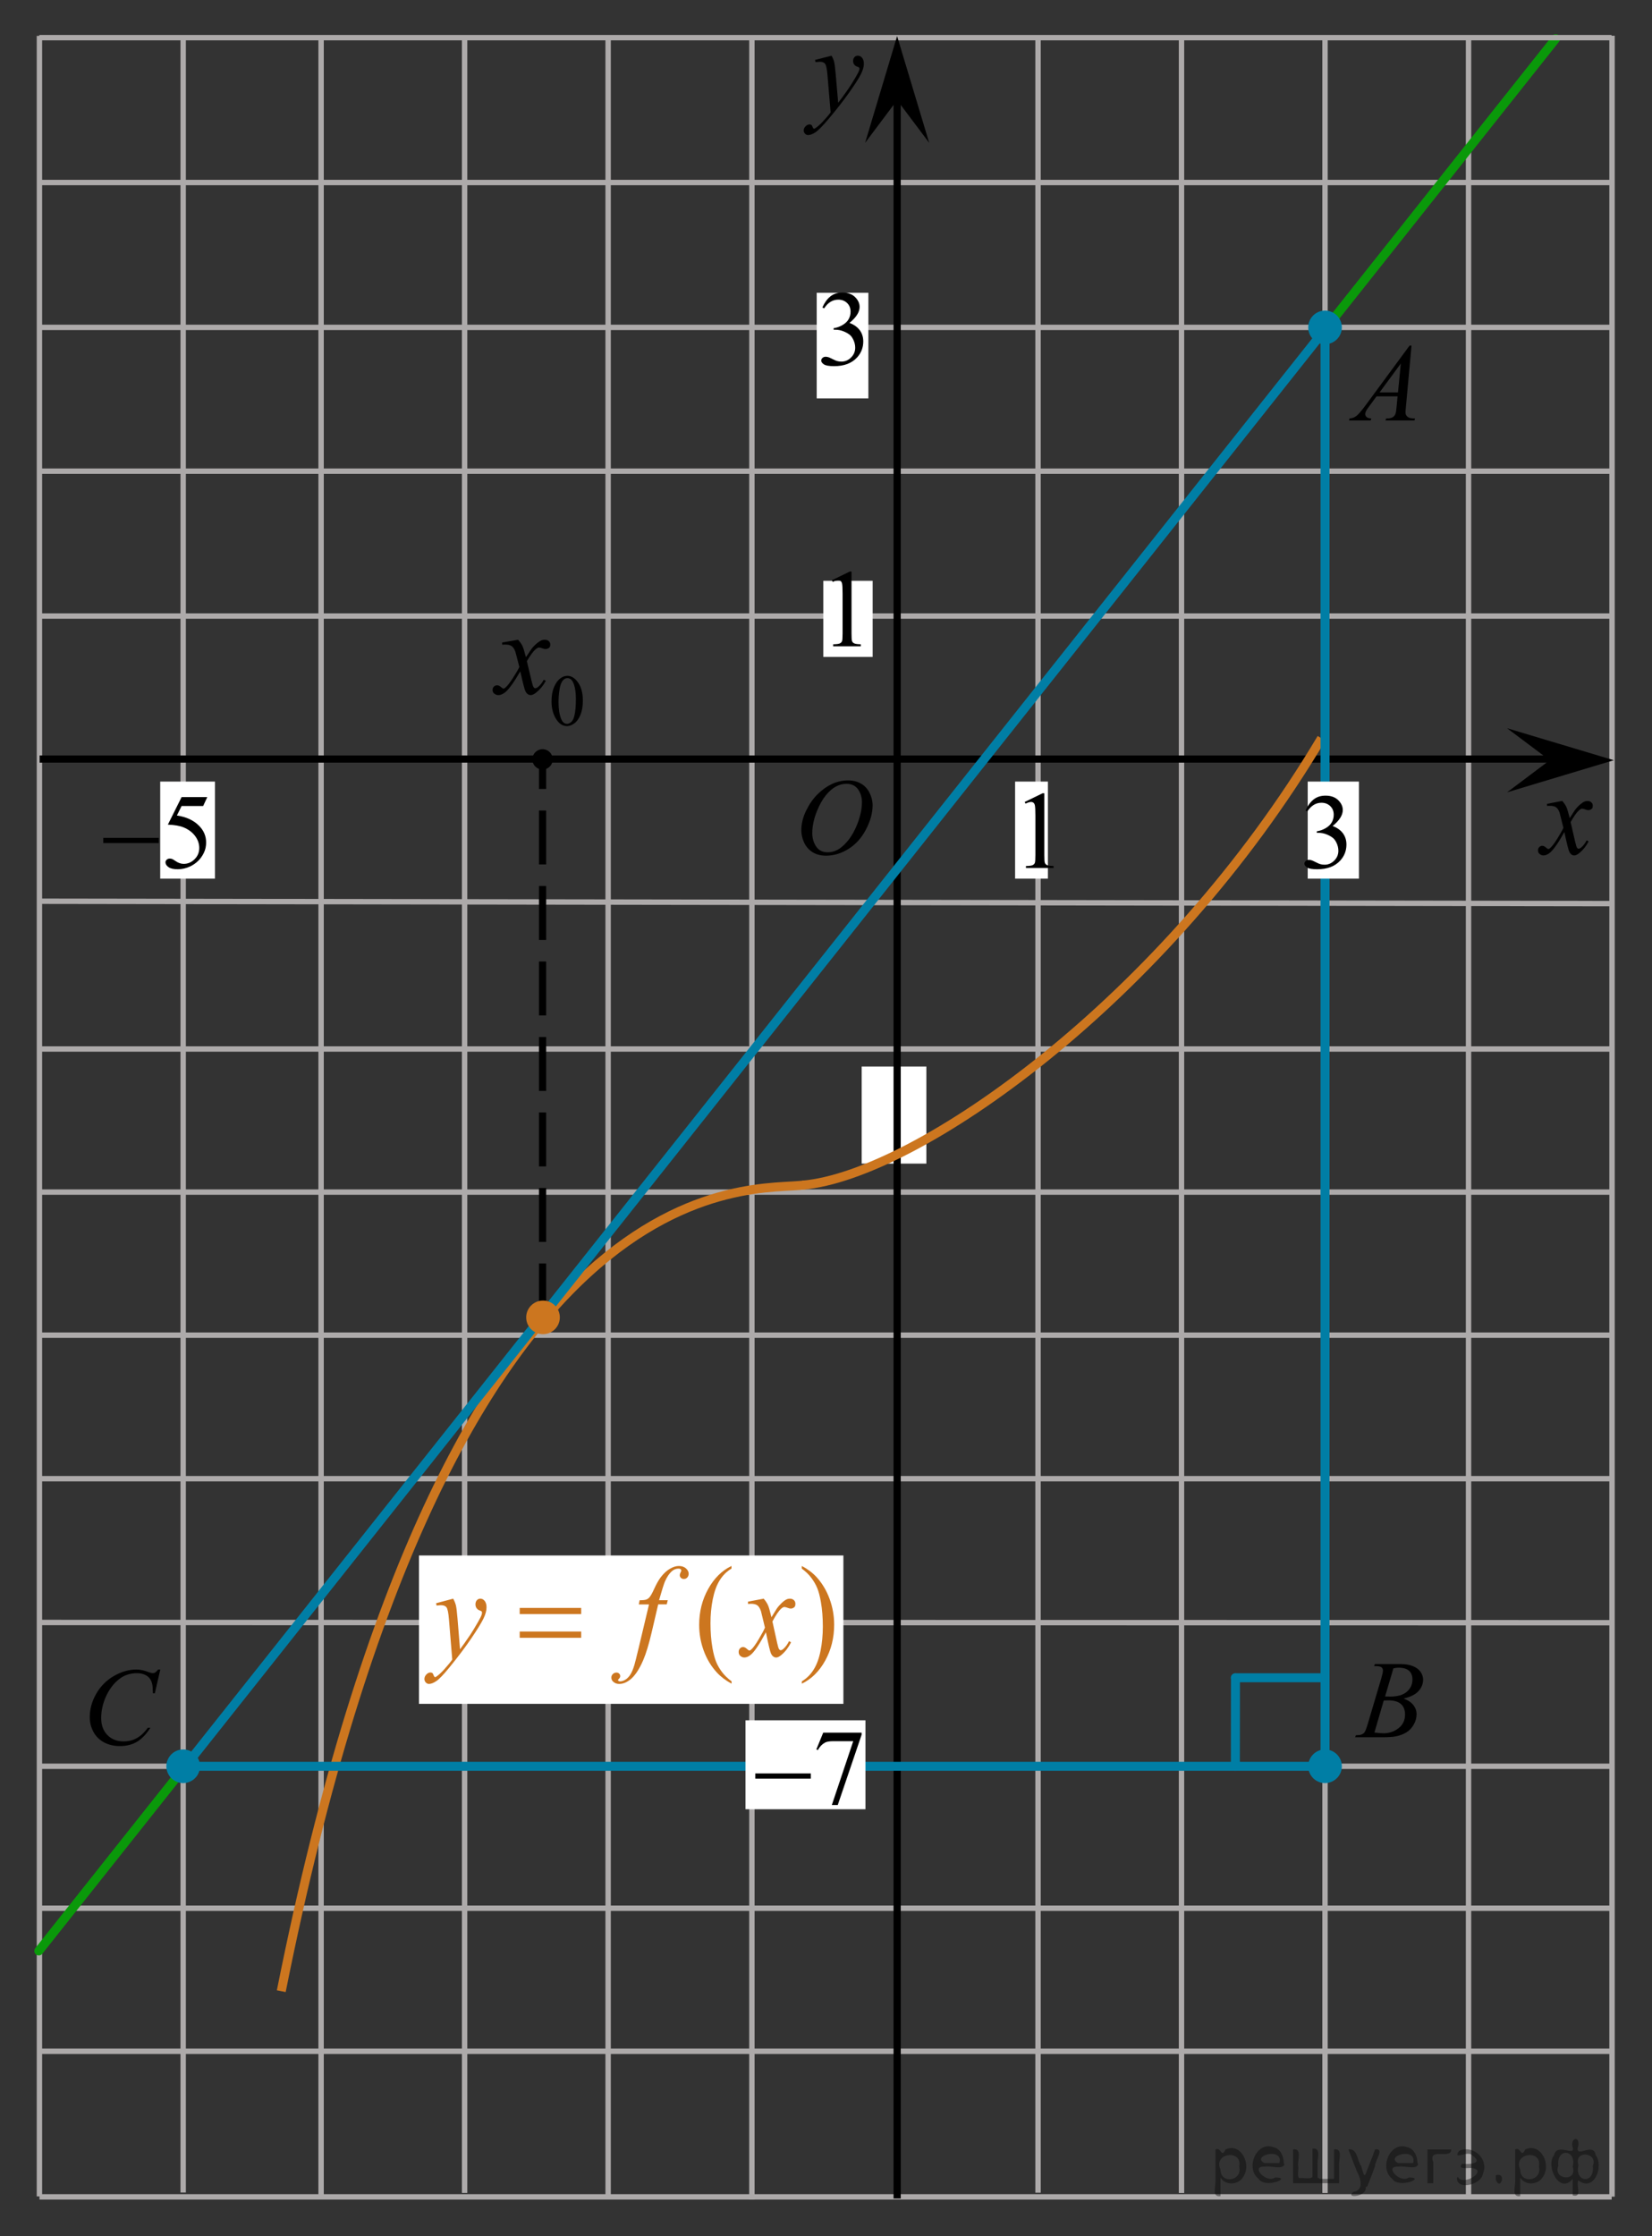 <?xml version="1.0" encoding="utf-8"?>
<!-- Generator: Adobe Illustrator 16.0.0, SVG Export Plug-In . SVG Version: 6.00 Build 0)  -->
<!DOCTYPE svg PUBLIC "-//W3C//DTD SVG 1.1//EN" "http://www.w3.org/Graphics/SVG/1.1/DTD/svg11.dtd">
<svg version="1.1" id="Слой_1" xmlns="http://www.w3.org/2000/svg" xmlns:xlink="http://www.w3.org/1999/xlink" x="0px" y="0px"
	 width="229.842px" height="311.036px" viewBox="116.892 -184.279 229.842 311.036"
	 enable-background="new 116.892 -184.279 229.842 311.036" xml:space="preserve">
<rect x="116.892" y="-184.279" width="229.842" height="311.036" fill="#333333" stroke="none"/>
<line fill="none" stroke="#ADAAAA" stroke-width="0.75" stroke-miterlimit="10" x1="122.677" y1="21.404" x2="341.179" y2="21.404"/>
<line fill="none" stroke="#ADAAAA" stroke-width="0.75" stroke-miterlimit="10" x1="122.373" y1="-158.891" x2="341.112" y2="-158.891"/>
<line fill="none" stroke="#ADAAAA" stroke-width="0.75" stroke-miterlimit="10" x1="221.5" y1="121.674" x2="221.5" y2="-178.855"/>
<line fill="none" stroke="#ADAAAA" stroke-width="0.75" stroke-miterlimit="10" x1="122.522" y1="-18.462" x2="341.166" y2="-18.462"/>
<line fill="none" stroke="#ADAAAA" stroke-width="0.75" stroke-miterlimit="10" x1="122.546" y1="41.405" x2="341.098" y2="41.438"/>
<line fill="none" stroke="#ADAAAA" stroke-width="0.75" stroke-miterlimit="10" x1="122.595" y1="61.404" x2="341.098" y2="61.404"/>
<line fill="none" stroke="#ADAAAA" stroke-width="0.75" stroke-miterlimit="10" x1="122.658" y1="81.155" x2="341.124" y2="81.155"/>
<line fill="none" stroke="#ADAAAA" stroke-width="0.75" stroke-miterlimit="10" x1="142.378" y1="120.698" x2="142.378" y2="-179.091"/>
<line fill="none" stroke="#ADAAAA" stroke-width="0.75" stroke-miterlimit="10" x1="161.565" y1="121.241" x2="161.565" y2="-179.06"/>
<line fill="none" stroke="#ADAAAA" stroke-width="0.75" stroke-miterlimit="10" x1="181.533" y1="120.756" x2="181.533" y2="-179.147"/>
<line fill="none" stroke="#ADAAAA" stroke-width="0.75" stroke-miterlimit="10" x1="201.5" y1="121.24" x2="201.5" y2="-179.29"/>
<line fill="none" stroke="#ADAAAA" stroke-width="0.75" stroke-miterlimit="10" x1="261.312" y1="120.723" x2="261.312" y2="-179.29"/>
<line fill="none" stroke="#ADAAAA" stroke-width="0.75" stroke-miterlimit="10" x1="281.274" y1="120.763" x2="281.274" y2="-179.309"/>
<line fill="none" stroke="#ADAAAA" stroke-width="0.75" stroke-miterlimit="10" x1="301.242" y1="120.763" x2="301.242" y2="-179.309"/>
<line fill="none" stroke="#ADAAAA" stroke-width="0.75" stroke-miterlimit="10" x1="321.208" y1="121.271" x2="321.208" y2="-179.309"/>
<rect x="236.776" y="-35.925" fill="#FFFFFF" width="9" height="13.5"/>
<path fill="none" stroke="#000000" stroke-width="1.25" stroke-linejoin="round" stroke-miterlimit="8" d="M283.121,114.896"/>
<path fill="none" stroke="#000000" stroke-width="1.25" stroke-linejoin="round" stroke-miterlimit="8" d="M300.119,100.877"/>
<path fill="none" d="M252.093,112.958"/>
<line fill="none" x1="250.263" y1="111.612" x2="250.093" y2="111.208"/>
<path fill="none" d="M254.177,118.575c0,0-0.172,0-0.383,0"/>
<path fill="none" d="M244.843,105.075c0,0-0.453,0-1.02,0"/>
<path fill="none" stroke="#000000" stroke-width="1.25" stroke-linejoin="round" stroke-miterlimit="8" d="M254.177,119.083"/>
<path fill="none" stroke="#000000" stroke-width="1.25" stroke-linejoin="round" stroke-miterlimit="8" d="M241.429,101.336"/>
<path fill="none" stroke="#000000" stroke-width="1.25" stroke-linejoin="round" stroke-miterlimit="8" d="M253.985,118.575"/>
<path fill="none" stroke="#000000" stroke-width="1.25" stroke-linejoin="round" stroke-miterlimit="8" d="M230.117,92.69"/>
<path fill="none" stroke="#000000" stroke-width="1.25" stroke-linejoin="round" stroke-miterlimit="8" d="M241.429,101.336"/>
<path fill="none" stroke="#000000" stroke-width="1.25" stroke-linejoin="round" stroke-miterlimit="8" d="M222.31,77.567"/>
<path fill="none" stroke="#000000" stroke-width="1.25" stroke-linejoin="round" stroke-miterlimit="8" d="M224.897,87.831"/>
<path fill="none" stroke="#000000" stroke-width="1.25" stroke-linejoin="round" stroke-miterlimit="8" d="M226.957,87.831"/>
<path fill="none" stroke="#000000" stroke-width="1.25" stroke-linejoin="round" stroke-miterlimit="8" d="M229.791,87.831"/>
<path fill="none" stroke="#000000" stroke-width="1.25" stroke-linejoin="round" stroke-miterlimit="8" d="M232.626,87.831"/>
<path fill="none" stroke="#000000" stroke-width="1.25" stroke-linejoin="round" stroke-miterlimit="8" d="M230.199,92.741"/>
<path fill="none" stroke="#000000" stroke-width="1.25" stroke-linejoin="round" stroke-miterlimit="8" d="M232.257,92.741"/>
<path fill="none" stroke="#000000" stroke-width="1.25" stroke-linejoin="round" stroke-miterlimit="8" d="M221.466,64.552"/>
<path fill="none" stroke="#000000" stroke-width="1.25" stroke-linejoin="round" stroke-miterlimit="8" d="M222.292,78.102"/>
<path fill="none" stroke="#000000" stroke-width="1.25" stroke-linejoin="round" stroke-miterlimit="8" d="M209.181,41.902"/>
<path fill="none" stroke="#000000" stroke-width="1.25" stroke-linejoin="round" stroke-miterlimit="8" d="M221.479,64.682"/>
<path fill="none" stroke="#000000" stroke-width="1.25" stroke-linejoin="round" stroke-miterlimit="8" d="M163.808,22.903"/>
<path fill="none" stroke="#000000" stroke-width="1.25" stroke-linejoin="round" stroke-miterlimit="8" d="M209.66,42.346"/>
<path fill="none" stroke="#000000" stroke-width="1.25" stroke-linejoin="round" stroke-miterlimit="8" d="M150.589,29.195"/>
<path fill="none" stroke="#000000" stroke-width="1.25" stroke-linejoin="round" stroke-miterlimit="8" d="M141.603,61.404"/>
<path fill="none" stroke="#000000" stroke-width="1.25" stroke-linejoin="round" stroke-miterlimit="8" d="M287.597,101.334"/>
<path fill="none" stroke="#000000" stroke-width="1.25" stroke-linejoin="round" stroke-miterlimit="8" d="M283.123,115.375"/>
<path fill="none" stroke="#000000" stroke-width="1.25" stroke-linejoin="round" stroke-miterlimit="8" d="M321.208,81.372"/>
<path fill="none" stroke="#000000" stroke-width="1.25" stroke-linejoin="round" stroke-miterlimit="8" d="M282.38,71.709"/>
<path fill="none" stroke="#000000" stroke-width="1.25" stroke-linejoin="round" stroke-miterlimit="8" d="M303.837,91.376"/>
<path fill="none" stroke="#000000" stroke-width="1.25" stroke-linejoin="round" stroke-miterlimit="8" d="M321.359,81.24"/>
<path fill="none" stroke="#000000" stroke-width="1.25" stroke-linejoin="round" stroke-miterlimit="8" d="M274.035,32.604"/>
<path fill="none" stroke="#000000" stroke-width="1.25" stroke-linejoin="round" stroke-miterlimit="8" d="M282.38,71.708"/>
<path fill="none" stroke="#ADAAAA" stroke-width="0.75" stroke-miterlimit="10" d="M315.147-38.493"/>
<line fill="none" stroke="#ADAAAA" stroke-width="0.75" stroke-miterlimit="10" x1="122.522" y1="1.44" x2="341.25" y2="1.44"/>
<line fill="none" stroke="#ADAAAA" stroke-width="0.75" stroke-miterlimit="10" x1="122.522" y1="-58.92" x2="341.135" y2="-58.587"/>
<path fill="none" stroke="#ADAAAA" stroke-width="0.75" stroke-miterlimit="10" d="M321.001,81.3"/>
<line fill="none" stroke="#ADAAAA" stroke-width="0.75" stroke-miterlimit="10" x1="122.546" y1="101.051" x2="341.098" y2="101.051"/>
<line fill="none" stroke="#ADAAAA" stroke-width="0.75" stroke-miterlimit="10" x1="122.384" y1="121.299" x2="341.124" y2="121.299"/>
<line fill="none" stroke="#ADAAAA" stroke-width="0.75" stroke-miterlimit="10" x1="122.378" y1="121.235" x2="122.378" y2="-179.29"/>
<line fill="none" stroke="#ADAAAA" stroke-width="0.75" stroke-miterlimit="10" x1="122.522" y1="-98.587" x2="341.135" y2="-98.587"/>
<line fill="none" stroke="#000000" stroke-miterlimit="10" x1="122.403" y1="-78.698" x2="334.815" y2="-78.698"/>
<line fill="none" stroke="#ADAAAA" stroke-width="0.75" stroke-miterlimit="10" x1="122.315" y1="-38.365" x2="340.957" y2="-38.365"/>
<line fill="none" stroke="#ADAAAA" stroke-width="0.75" stroke-miterlimit="10" x1="122.384" y1="-118.74" x2="341.124" y2="-118.74"/>
<line fill="none" stroke="#ADAAAA" stroke-width="0.75" stroke-miterlimit="10" x1="122.384" y1="-138.74" x2="341.124" y2="-138.74"/>
<line fill="none" stroke="#000000" stroke-miterlimit="10" x1="241.712" y1="121.518" x2="241.712" y2="-173.149"/>
<path fill="none" stroke="#CC761F" stroke-width="1.25" stroke-linejoin="round" stroke-miterlimit="8" d="M228.575-19.43
	c15.836-1.389,50.468-25.657,72.179-62.157"/>
<line fill="none" stroke="#000000" stroke-linejoin="round" stroke-miterlimit="10" stroke-dasharray="7.5,3" x1="192.378" y1="-1.035" x2="192.378" y2="-78.527"/>
<path fill="none" stroke="#CC761F" stroke-width="1.25" stroke-linejoin="round" stroke-miterlimit="8" d="M156.024,92.69
	c23.559-117.995,65.953-111.027,72.834-112.159"/>
<line fill="none" stroke="#0A990A" stroke-width="1.25" stroke-linecap="round" stroke-linejoin="round" stroke-miterlimit="8" x1="301.37" y1="-138.61" x2="333.333" y2="-178.894"/>
<line fill="none" stroke="#007EA5" stroke-width="1.25" stroke-linecap="round" stroke-linejoin="round" stroke-miterlimit="8" x1="142.674" y1="61.405" x2="301.37" y2="-138.61"/>
<line fill="none" stroke="#0A990A" stroke-width="1.25" stroke-linecap="round" stroke-linejoin="round" stroke-miterlimit="8" x1="122.292" y1="87.093" x2="142.674" y2="61.405"/>
<line fill="none" stroke="#ADAAAA" stroke-width="0.75" stroke-miterlimit="10" x1="341.174" y1="121.271" x2="341.174" y2="-179.309"/>
<g>
	<g>
		<g>
			<g>
				<g>
					<g>
						<g>
							<defs>
								<rect id="SVGID_1_" x="327.358" y="-78.461" width="16.131" height="18.541"/>
							</defs>
							<clipPath id="SVGID_2_">
								<use xlink:href="#SVGID_1_"  overflow="visible"/>
							</clipPath>
							<g clip-path="url(#SVGID_2_)">
								<path d="M334.24-72.872c0.258,0.283,0.447,0.566,0.584,0.851c0.094,0.192,0.248,0.709,0.465,1.539l0.688-1.074
									c0.188-0.262,0.406-0.51,0.668-0.744c0.268-0.235,0.494-0.396,0.692-0.481c0.128-0.058,0.267-0.082,0.418-0.082
									c0.226,0,0.404,0.063,0.539,0.188c0.134,0.125,0.201,0.276,0.201,0.457c0,0.204-0.039,0.348-0.119,0.424
									c-0.146,0.135-0.313,0.203-0.504,0.203c-0.108,0-0.229-0.023-0.354-0.072c-0.246-0.088-0.412-0.131-0.496-0.131
									c-0.127,0-0.271,0.076-0.443,0.229c-0.326,0.28-0.717,0.828-1.166,1.641l0.646,2.803c0.104,0.432,0.188,0.688,0.252,0.771
									c0.065,0.083,0.141,0.127,0.203,0.127c0.11,0,0.239-0.063,0.387-0.188c0.289-0.25,0.535-0.574,0.74-0.979l0.274,0.146
									c-0.33,0.642-0.75,1.172-1.26,1.599c-0.289,0.237-0.533,0.355-0.731,0.355c-0.296,0-0.527-0.172-0.701-0.514
									c-0.105-0.213-0.338-1.125-0.685-2.738c-0.819,1.475-1.479,2.42-1.973,2.845c-0.316,0.271-0.631,0.407-0.93,0.407
									c-0.211,0-0.398-0.077-0.576-0.234c-0.125-0.119-0.188-0.278-0.188-0.479c0-0.18,0.06-0.328,0.175-0.446
									c0.114-0.116,0.256-0.181,0.424-0.181s0.352,0.088,0.537,0.263c0.135,0.125,0.239,0.188,0.313,0.188
									c0.063,0,0.146-0.045,0.238-0.131c0.248-0.207,0.586-0.649,1.014-1.336c0.424-0.688,0.703-1.182,0.834-1.481
									c-0.326-1.317-0.502-2.021-0.526-2.097c-0.121-0.354-0.279-0.604-0.474-0.748c-0.193-0.146-0.479-0.221-0.856-0.221
									c-0.121,0-0.261,0.006-0.418,0.017v-0.294L334.24-72.872z"/>
							</g>
						</g>
					</g>
				</g>
			</g>
		</g>
	</g>
</g>
<polygon points="332.508,-78.531 326.566,-82.985 341.417,-78.534 326.571,-74.069 "/>
<rect x="231.436" y="-103.49" fill="#FFFFFF" width="6.867" height="10.586"/>
<g>
	<g>
		<path d="M232.631-103.567l2.484-1.209h0.248v8.599c0,0.57,0.021,0.926,0.07,1.066c0.047,0.14,0.146,0.248,0.297,0.323
			c0.15,0.074,0.457,0.117,0.92,0.127v0.278h-3.842v-0.277c0.482-0.01,0.793-0.051,0.936-0.124c0.141-0.072,0.236-0.17,0.295-0.293
			c0.055-0.122,0.082-0.489,0.082-1.1v-5.498c0-0.74-0.025-1.217-0.074-1.427c-0.035-0.16-0.1-0.277-0.191-0.353
			c-0.094-0.076-0.203-0.113-0.336-0.113c-0.186,0-0.441,0.078-0.773,0.233L232.631-103.567z"/>
	</g>
</g>
<rect x="258.122" y="-75.563" fill="#FFFFFF" width="4.563" height="13.5"/>
<g>
	<g>
		<path d="M259.456-72.726l2.484-1.209h0.248v8.599c0,0.57,0.021,0.926,0.07,1.066c0.047,0.14,0.146,0.248,0.297,0.323
			c0.15,0.074,0.457,0.117,0.918,0.127v0.278h-3.84v-0.278c0.482-0.01,0.793-0.051,0.936-0.124c0.141-0.072,0.236-0.17,0.295-0.293
			c0.055-0.122,0.082-0.489,0.082-1.1v-5.497c0-0.74-0.025-1.217-0.074-1.427c-0.035-0.16-0.1-0.277-0.193-0.353
			c-0.092-0.076-0.203-0.113-0.334-0.113c-0.186,0-0.443,0.078-0.773,0.233L259.456-72.726z"/>
	</g>
</g>
<g>
	<g>
		<g>
			<g>
				<defs>
					<rect id="SVGID_3_" x="225.428" y="-79.234" width="16.439" height="17.871"/>
				</defs>
				<clipPath id="SVGID_4_">
					<use xlink:href="#SVGID_3_"  overflow="visible"/>
				</clipPath>
				<g clip-path="url(#SVGID_4_)">
					<path d="M234.906-75.726c0.662,0,1.248,0.146,1.758,0.433c0.51,0.287,0.91,0.714,1.199,1.276s0.436,1.147,0.436,1.753
						c0,1.072-0.311,2.198-0.932,3.378s-1.434,2.078-2.434,2.697c-1,0.62-2.035,0.932-3.104,0.932c-0.771,0-1.414-0.172-1.934-0.515
						c-0.518-0.342-0.898-0.793-1.146-1.354c-0.248-0.562-0.371-1.104-0.371-1.633c0-0.937,0.227-1.858,0.674-2.771
						s0.982-1.676,1.605-2.289c0.623-0.612,1.289-1.084,1.994-1.414C233.361-75.561,234.111-75.726,234.906-75.726z M234.656-75.253
						c-0.49,0-0.973,0.122-1.439,0.366c-0.465,0.244-0.934,0.643-1.395,1.195c-0.461,0.554-0.875,1.279-1.244,2.176
						c-0.451,1.104-0.676,2.145-0.676,3.123c0,0.698,0.178,1.317,0.535,1.856c0.359,0.539,0.908,0.81,1.646,0.81
						c0.447,0,0.887-0.111,1.313-0.332c0.43-0.223,0.875-0.602,1.344-1.138c0.584-0.675,1.072-1.535,1.475-2.581
						c0.396-1.046,0.596-2.021,0.596-2.928c0-0.669-0.18-1.262-0.537-1.776C235.914-74.994,235.375-75.253,234.656-75.253z"/>
				</g>
			</g>
		</g>
	</g>
</g>
<line fill="none" stroke="#ADAAAA" stroke-width="0.75" stroke-miterlimit="10" x1="122.361" y1="-179.042" x2="341.101" y2="-179.042"/>
<g>
	<g>
		<g>
			<g>
				<g>
					<g>
						<g>
							<g>
								<defs>
									<polygon id="SVGID_5_" points="235.55,-161.216 244.647,-161.216 244.647,-181.737 218.224,-181.737 218.224,-161.216 
																			"/>
								</defs>
								<clipPath id="SVGID_6_">
									<use xlink:href="#SVGID_5_"  overflow="visible"/>
								</clipPath>
								<g clip-path="url(#SVGID_6_)">
									<path d="M232.585-176.532c0.18,0.317,0.301,0.613,0.369,0.889c0.064,0.276,0.137,0.819,0.205,1.627l0.348,4.033
										c0.313-0.394,0.771-1.016,1.369-1.869c0.289-0.415,0.646-0.979,1.066-1.696c0.262-0.438,0.416-0.743,0.477-0.919
										c0.031-0.087,0.047-0.178,0.047-0.271c0-0.06-0.021-0.109-0.055-0.148c-0.037-0.037-0.137-0.083-0.287-0.135
										c-0.152-0.052-0.283-0.146-0.391-0.287c-0.104-0.14-0.148-0.299-0.148-0.479c0-0.225,0.063-0.404,0.188-0.541
										s0.283-0.205,0.476-0.205c0.229,0,0.428,0.1,0.59,0.299s0.244,0.474,0.244,0.824c0,0.432-0.146,0.925-0.429,1.479
										c-0.28,0.556-0.827,1.406-1.637,2.555c-0.813,1.146-1.787,2.398-2.938,3.755c-0.793,0.935-1.381,1.522-1.768,1.767
										c-0.383,0.244-0.711,0.364-0.98,0.364c-0.162,0-0.309-0.063-0.434-0.192c-0.123-0.128-0.185-0.276-0.185-0.445
										c0-0.215,0.084-0.407,0.257-0.582c0.17-0.177,0.354-0.264,0.555-0.264c0.104,0,0.19,0.024,0.264,0.074
										c0.041,0.026,0.088,0.104,0.137,0.233c0.053,0.128,0.098,0.214,0.141,0.258c0.023,0.027,0.063,0.041,0.099,0.041
										c0.026,0,0.088-0.027,0.166-0.082c0.289-0.188,0.625-0.48,1.008-0.885c0.504-0.536,0.877-0.975,1.117-1.313l-0.438-5.197
										c-0.074-0.857-0.185-1.38-0.332-1.565c-0.146-0.188-0.394-0.279-0.74-0.279c-0.105,0-0.307,0.018-0.59,0.049l-0.068-0.303
										L232.585-176.532z"/>
								</g>
							</g>
						</g>
					</g>
				</g>
			</g>
		</g>
	</g>
</g>
<polygon points="241.709,-170.35 237.254,-164.407 241.706,-179.26 246.17,-164.412 "/>
<circle cx="192.377" cy="-78.651" r="1.417"/>
<g>
	<g>
		<g>
			<g>
				<g>
					<defs>
						<rect id="SVGID_7_" x="182.407" y="-104.76" width="18.523" height="24.693"/>
					</defs>
					<clipPath id="SVGID_8_">
						<use xlink:href="#SVGID_7_"  overflow="visible"/>
					</clipPath>
					<g clip-path="url(#SVGID_8_)">
						<path d="M193.626-86.728c0-0.771,0.115-1.431,0.35-1.983c0.229-0.558,0.539-0.969,0.924-1.24
							c0.297-0.215,0.604-0.322,0.924-0.322c0.518,0,0.98,0.266,1.391,0.791c0.516,0.65,0.771,1.537,0.771,2.652
							c0,0.781-0.113,1.445-0.338,1.992c-0.229,0.547-0.516,0.942-0.861,1.188c-0.352,0.248-0.688,0.371-1.012,0.371
							c-0.645,0-1.178-0.38-1.605-1.14C193.808-85.058,193.626-85.826,193.626-86.728z M194.601-86.605
							c0,0.929,0.113,1.687,0.344,2.271c0.188,0.494,0.471,0.742,0.846,0.742c0.178,0,0.363-0.08,0.557-0.242
							c0.191-0.16,0.338-0.43,0.438-0.809c0.152-0.568,0.23-1.373,0.23-2.408c0-0.77-0.08-1.41-0.24-1.924
							c-0.119-0.381-0.273-0.65-0.461-0.813c-0.139-0.107-0.301-0.162-0.492-0.162c-0.225,0-0.426,0.102-0.602,0.303
							c-0.238,0.273-0.4,0.709-0.486,1.297C194.644-87.756,194.601-87.176,194.601-86.605z"/>
					</g>
				</g>
			</g>
		</g>
		<g>
			<g>
				<g>
					<defs>
						<rect id="SVGID_9_" x="182.407" y="-104.76" width="18.523" height="24.693"/>
					</defs>
					<clipPath id="SVGID_10_">
						<use xlink:href="#SVGID_9_"  overflow="visible"/>
					</clipPath>
					<g clip-path="url(#SVGID_10_)">
						<path d="M188.966-95.291c0.271,0.289,0.477,0.576,0.613,0.863c0.102,0.196,0.262,0.721,0.488,1.565l0.729-1.095
							c0.193-0.266,0.43-0.52,0.705-0.76s0.521-0.404,0.73-0.492c0.133-0.056,0.279-0.084,0.438-0.084
							c0.236,0,0.43,0.064,0.568,0.191c0.141,0.127,0.211,0.281,0.211,0.465c0,0.209-0.043,0.354-0.125,0.43
							c-0.156,0.14-0.332,0.207-0.531,0.207c-0.113,0-0.238-0.024-0.373-0.074c-0.26-0.088-0.436-0.133-0.52-0.133
							c-0.133,0-0.291,0.078-0.477,0.232c-0.342,0.287-0.75,0.844-1.227,1.666l0.68,2.854c0.105,0.437,0.193,0.697,0.27,0.783
							c0.068,0.086,0.143,0.129,0.215,0.129c0.115,0,0.25-0.063,0.406-0.19c0.303-0.254,0.563-0.586,0.775-0.996l0.291,0.149
							c-0.35,0.652-0.791,1.193-1.326,1.625c-0.305,0.242-0.563,0.365-0.77,0.365c-0.311,0-0.555-0.176-0.738-0.522
							c-0.115-0.216-0.354-1.144-0.721-2.785c-0.861,1.498-1.553,2.461-2.072,2.896c-0.338,0.274-0.664,0.414-0.979,0.414
							c-0.223,0-0.422-0.08-0.604-0.24c-0.135-0.123-0.199-0.283-0.199-0.488c0-0.184,0.061-0.334,0.182-0.455
							c0.121-0.123,0.271-0.186,0.449-0.186c0.176,0,0.363,0.088,0.563,0.268c0.145,0.127,0.254,0.189,0.332,0.189
							c0.064,0,0.15-0.045,0.256-0.133c0.26-0.211,0.613-0.664,1.064-1.359c0.447-0.695,0.738-1.197,0.879-1.51
							c-0.344-1.342-0.529-2.054-0.559-2.131c-0.127-0.359-0.293-0.613-0.498-0.765c-0.201-0.147-0.506-0.224-0.9-0.224
							c-0.127,0-0.273,0.004-0.439,0.017v-0.299L188.966-95.291z"/>
					</g>
				</g>
			</g>
		</g>
	</g>
</g>
<rect x="139.182" y="-75.563" fill="#FFFFFF" width="7.617" height="13.5"/>
<g>
	<g>
		<path d="M145.731-73.405l-0.573,1.237h-3l-0.655,1.323c1.3,0.189,2.329,0.667,3.089,1.433c0.652,0.659,0.979,1.435,0.979,2.327
			c0,0.519-0.106,0.999-0.32,1.44c-0.213,0.441-0.481,0.817-0.805,1.127c-0.324,0.311-0.685,0.56-1.081,0.749
			c-0.564,0.267-1.143,0.4-1.735,0.4c-0.599,0-1.033-0.101-1.306-0.302s-0.408-0.423-0.408-0.666c0-0.135,0.057-0.255,0.169-0.36
			c0.113-0.104,0.255-0.156,0.427-0.156c0.127,0,0.239,0.02,0.335,0.058c0.095,0.039,0.258,0.138,0.488,0.298
			c0.368,0.252,0.74,0.378,1.118,0.378c0.573,0,1.077-0.214,1.511-0.644c0.435-0.429,0.651-0.952,0.651-1.567
			c0-0.596-0.194-1.153-0.581-1.669c-0.388-0.517-0.922-0.915-1.604-1.196c-0.534-0.218-1.262-0.344-2.184-0.378l1.912-3.833
			H145.731z"/>
	</g>
	<g>
		<path d="M131.262-67.732h7.721v0.72h-7.721V-67.732z"/>
	</g>
</g>
<rect x="230.519" y="-143.555" fill="#FFFFFF" width="7.189" height="14.688"/>
<g>
	<g>
		<path d="M231.308-141.508c0.293-0.664,0.664-1.177,1.111-1.538c0.448-0.361,1.006-0.542,1.673-0.542
			c0.825,0,1.457,0.257,1.897,0.771c0.334,0.383,0.5,0.793,0.5,1.229c0,0.718-0.47,1.459-1.411,2.226
			c0.633,0.238,1.11,0.577,1.435,1.019c0.323,0.441,0.485,0.96,0.485,1.556c0,0.854-0.283,1.593-0.85,2.218
			c-0.738,0.814-1.809,1.222-3.21,1.222c-0.692,0-1.164-0.082-1.415-0.247c-0.25-0.165-0.375-0.342-0.375-0.531
			c0-0.141,0.06-0.264,0.178-0.371c0.119-0.106,0.262-0.16,0.429-0.16c0.127,0,0.256,0.02,0.388,0.059
			c0.086,0.024,0.28,0.112,0.584,0.265s0.514,0.244,0.63,0.273c0.187,0.053,0.387,0.08,0.599,0.08c0.517,0,0.965-0.192,1.348-0.575
			c0.382-0.383,0.572-0.836,0.572-1.36c0-0.383-0.089-0.757-0.266-1.12c-0.132-0.271-0.275-0.478-0.433-0.618
			c-0.217-0.194-0.516-0.37-0.895-0.527c-0.38-0.158-0.767-0.236-1.161-0.236h-0.243v-0.218c0.399-0.048,0.801-0.187,1.203-0.415
			c0.401-0.228,0.694-0.502,0.876-0.822c0.182-0.32,0.273-0.672,0.273-1.055c0-0.5-0.163-0.903-0.489-1.211
			s-0.732-0.462-1.218-0.462c-0.784,0-1.439,0.402-1.966,1.208L231.308-141.508z"/>
	</g>
</g>
<rect x="175.185" y="32.085" fill="#FFFFFF" width="59.049" height="20.636"/>
<g>
	<g>
		<g>
			<g>
				<g>
					<g>
						<g>
							<g>
								<g>
									<defs>
										<rect id="SVGID_11_" x="172.96" y="29.684" width="63.693" height="24.588"/>
									</defs>
									<clipPath id="SVGID_12_">
										<use xlink:href="#SVGID_11_"  overflow="visible"/>
									</clipPath>
									<g clip-path="url(#SVGID_12_)">
										<path fill="#CC761F" d="M218.675,49.591v0.326c-0.82-0.446-1.508-0.968-2.057-1.567c-0.781-0.851-1.389-1.854-1.813-3.011
											c-0.426-1.157-0.637-2.355-0.637-3.602c0-1.818,0.412-3.479,1.244-4.979c0.83-1.5,1.914-2.572,3.25-3.218v0.37
											c-0.668,0.397-1.217,0.943-1.645,1.637c-0.432,0.693-0.748,1.57-0.961,2.633c-0.211,1.063-0.314,2.171-0.314,3.328
											c0,1.256,0.09,2.397,0.271,3.425c0.143,0.812,0.313,1.46,0.516,1.95c0.199,0.49,0.475,0.961,0.814,1.413
											C217.681,48.75,218.124,49.178,218.675,49.591z"/>
										<path fill="#CC761F" d="M228.446,33.911v-0.37c0.822,0.439,1.512,0.96,2.063,1.559c0.775,0.857,1.377,1.862,1.801,3.016
											c0.424,1.152,0.637,2.354,0.637,3.604c0,1.819-0.412,3.479-1.24,4.979c-0.826,1.5-1.91,2.57-3.254,3.218v-0.326
											c0.668-0.405,1.221-0.952,1.646-1.642c0.436-0.69,0.752-1.567,0.961-2.634c0.209-1.064,0.313-2.177,0.313-3.332
											c0-1.25-0.088-2.393-0.27-3.426c-0.139-0.81-0.309-1.458-0.512-1.945c-0.201-0.486-0.477-0.957-0.813-1.408
											C229.446,34.754,229.001,34.321,228.446,33.911z"/>
									</g>
								</g>
							</g>
						</g>
					</g>
				</g>
			</g>
		</g>
		<g>
			<g>
				<g>
					<g>
						<g>
							<g>
								<g>
									<defs>
										<rect id="SVGID_13_" x="172.96" y="29.684" width="63.693" height="24.588"/>
									</defs>
									<clipPath id="SVGID_14_">
										<use xlink:href="#SVGID_13_"  overflow="visible"/>
									</clipPath>
									<g clip-path="url(#SVGID_14_)">
										<path fill="#CC761F" d="M179.944,38.093c0.188,0.341,0.313,0.659,0.383,0.956c0.068,0.297,0.145,0.879,0.213,1.748
											l0.355,4.332c0.326-0.423,0.801-1.092,1.418-2.007c0.301-0.446,0.668-1.055,1.105-1.823
											c0.27-0.469,0.434-0.798,0.486-0.985c0.033-0.095,0.049-0.189,0.049-0.291c0-0.063-0.02-0.117-0.057-0.159
											c-0.039-0.041-0.141-0.089-0.299-0.146c-0.16-0.056-0.293-0.159-0.398-0.308c-0.104-0.15-0.156-0.321-0.156-0.517
											c0-0.24,0.063-0.434,0.193-0.58s0.293-0.221,0.488-0.221c0.234,0,0.439,0.107,0.607,0.321s0.252,0.509,0.252,0.885
											c0,0.464-0.146,0.994-0.438,1.589c-0.293,0.596-0.855,1.511-1.691,2.743c-0.836,1.231-1.852,2.576-3.039,4.032
											c-0.816,1.003-1.428,1.636-1.82,1.896c-0.396,0.262-0.736,0.394-1.021,0.394c-0.168,0-0.313-0.069-0.445-0.207
											c-0.127-0.139-0.188-0.299-0.188-0.479c0-0.229,0.09-0.438,0.268-0.625c0.178-0.188,0.367-0.281,0.572-0.281
											c0.107,0,0.197,0.025,0.271,0.079c0.043,0.028,0.092,0.112,0.143,0.251c0.055,0.139,0.102,0.229,0.146,0.276
											c0.023,0.029,0.063,0.044,0.102,0.044c0.031,0,0.088-0.028,0.17-0.088c0.301-0.2,0.646-0.518,1.043-0.951
											c0.521-0.576,0.906-1.045,1.156-1.409l-0.455-5.581c-0.076-0.922-0.188-1.481-0.346-1.683
											c-0.148-0.199-0.404-0.299-0.77-0.299c-0.111,0-0.313,0.018-0.607,0.053l-0.07-0.326L179.944,38.093z"/>
										<path fill="#CC761F" d="M209.8,38.302l-0.146,0.581h-1.188l-0.896,3.848c-0.396,1.695-0.797,3.008-1.197,3.937
											c-0.568,1.309-1.186,2.213-1.84,2.712c-0.5,0.381-1,0.572-1.5,0.572c-0.326,0-0.604-0.105-0.83-0.317
											c-0.168-0.146-0.252-0.337-0.252-0.571c0-0.188,0.066-0.352,0.207-0.487c0.139-0.14,0.311-0.207,0.51-0.207
											c0.146,0,0.271,0.05,0.369,0.148c0.104,0.102,0.148,0.215,0.148,0.344c0,0.129-0.059,0.25-0.172,0.36
											c-0.088,0.082-0.131,0.146-0.131,0.186c0,0.054,0.021,0.095,0.059,0.123c0.051,0.041,0.125,0.063,0.23,0.063
											c0.232,0,0.479-0.079,0.736-0.237c0.26-0.158,0.486-0.396,0.689-0.708c0.201-0.313,0.391-0.769,0.566-1.359
											c0.076-0.247,0.279-1.062,0.611-2.438l1.416-5.96h-1.416l0.111-0.581c0.449,0,0.768-0.033,0.941-0.101
											c0.182-0.067,0.348-0.197,0.49-0.389c0.148-0.189,0.348-0.547,0.582-1.068c0.32-0.705,0.631-1.25,0.924-1.639
											c0.398-0.521,0.822-0.914,1.27-1.176c0.439-0.261,0.855-0.392,1.25-0.392c0.41,0,0.742,0.112,0.992,0.339
											c0.25,0.227,0.375,0.472,0.375,0.735c0,0.206-0.063,0.379-0.188,0.52c-0.125,0.142-0.285,0.211-0.479,0.211
											c-0.168,0-0.309-0.053-0.412-0.158c-0.104-0.104-0.158-0.231-0.158-0.378c0-0.095,0.035-0.211,0.104-0.349
											c0.072-0.138,0.105-0.229,0.105-0.276c0-0.082-0.023-0.145-0.072-0.186c-0.07-0.06-0.176-0.088-0.311-0.088
											c-0.346,0-0.648,0.116-0.924,0.352c-0.361,0.313-0.688,0.799-0.979,1.461c-0.145,0.347-0.416,1.206-0.807,2.58h1.191
											v-0.005h0.016v-0.002H209.8z"/>
										<path fill="#CC761F" d="M223.142,38.093c0.268,0.306,0.467,0.611,0.604,0.916c0.102,0.211,0.26,0.767,0.479,1.664
											l0.717-1.162c0.189-0.281,0.424-0.55,0.691-0.806c0.271-0.255,0.51-0.431,0.717-0.523
											c0.131-0.059,0.271-0.088,0.436-0.088c0.23,0,0.42,0.068,0.561,0.203c0.139,0.135,0.207,0.299,0.207,0.493
											c0,0.223-0.039,0.375-0.121,0.458c-0.15,0.146-0.326,0.22-0.521,0.22c-0.111,0-0.232-0.025-0.365-0.079
											c-0.256-0.094-0.428-0.141-0.52-0.141c-0.129,0-0.279,0.083-0.463,0.247c-0.338,0.305-0.734,0.896-1.205,1.771
											l0.668,3.029c0.105,0.464,0.189,0.741,0.264,0.832c0.068,0.091,0.145,0.136,0.211,0.136c0.115,0,0.248-0.066,0.396-0.202
											c0.303-0.27,0.557-0.621,0.77-1.057l0.285,0.158c-0.346,0.691-0.773,1.268-1.309,1.726
											c-0.297,0.258-0.553,0.389-0.756,0.389c-0.307,0-0.549-0.186-0.729-0.556c-0.113-0.229-0.354-1.215-0.709-2.958
											c-0.85,1.59-1.525,2.615-2.035,3.072c-0.332,0.293-0.65,0.439-0.961,0.439c-0.223,0-0.416-0.085-0.6-0.256
											c-0.131-0.129-0.191-0.302-0.191-0.52c0-0.194,0.063-0.355,0.182-0.484c0.117-0.129,0.266-0.192,0.438-0.192
											c0.17,0,0.355,0.095,0.555,0.281c0.143,0.136,0.248,0.202,0.324,0.202c0.063,0,0.146-0.047,0.254-0.141
											c0.256-0.224,0.604-0.705,1.043-1.444c0.438-0.739,0.729-1.271,0.859-1.603c-0.338-1.427-0.52-2.182-0.547-2.265
											c-0.125-0.381-0.287-0.649-0.484-0.81c-0.201-0.159-0.496-0.238-0.893-0.238c-0.125,0-0.271,0.006-0.432,0.021v-0.317
											L223.142,38.093z"/>
									</g>
								</g>
							</g>
						</g>
					</g>
				</g>
			</g>
		</g>
		<g>
			<g>
				<g>
					<g>
						<g>
							<g>
								<g>
									<defs>
										<rect id="SVGID_15_" x="172.96" y="29.684" width="63.693" height="24.588"/>
									</defs>
									<clipPath id="SVGID_16_">
										<use xlink:href="#SVGID_15_"  overflow="visible"/>
									</clipPath>
									<g clip-path="url(#SVGID_16_)">
										<path fill="#CC761F" d="M189.198,39.379h8.553v0.854h-8.553V39.379z M189.198,42.663h8.553v0.872h-8.553V42.663z"/>
									</g>
								</g>
							</g>
						</g>
					</g>
				</g>
			</g>
		</g>
	</g>
</g>
<g>
	<path fill="#CC761F" d="M192.441-3.375c-1.289,0-2.34,1.048-2.34,2.341c0,1.288,1.051,2.337,2.34,2.337
		c1.291,0,2.34-1.049,2.34-2.337C194.781-2.327,193.734-3.375,192.441-3.375L192.441-3.375z"/>
	<path fill="none" d="M192.441-3.375c-1.289,0-2.34,1.048-2.34,2.341c0,1.288,1.051,2.337,2.34,2.337c1.291,0,2.34-1.049,2.34-2.337
		C194.781-2.327,193.734-3.375,192.441-3.375L192.441-3.375z"/>
</g>
<path fill="none" stroke="#0A990A" stroke-width="1.25" stroke-linecap="round" stroke-linejoin="round" stroke-miterlimit="8" d="
	M346.732,126.758"/>
<path fill="none" stroke="#0A990A" stroke-width="1.25" stroke-linecap="round" stroke-linejoin="round" stroke-miterlimit="8" d="
	M341.543,121.674"/>
<path fill="none" stroke="#0A990A" stroke-width="1.25" stroke-linecap="round" stroke-linejoin="round" stroke-miterlimit="8" d="
	M343.25,123.676"/>
<path fill="none" stroke="#0A990A" stroke-width="1.25" stroke-linecap="round" stroke-linejoin="round" stroke-miterlimit="8" d="
	M122.081-179.195"/>
<path fill="none" stroke="#0A990A" stroke-width="1.25" stroke-linecap="round" stroke-linejoin="round" stroke-miterlimit="8" d="
	M116.892-184.279"/>
<path fill="none" stroke="#0A990A" stroke-width="1.25" stroke-linecap="round" stroke-linejoin="round" stroke-miterlimit="8" d="
	M118.599-182.277"/>
<line fill="none" stroke="#007EA5" stroke-width="1.25" stroke-linecap="round" stroke-linejoin="round" stroke-miterlimit="8" x1="288.766" y1="49.091" x2="301.242" y2="49.091"/>
<line fill="none" stroke="#007EA5" stroke-width="1.25" stroke-linecap="round" stroke-linejoin="round" stroke-miterlimit="8" x1="288.783" y1="49.108" x2="288.768" y2="61.405"/>
<g>
	<path fill="#007EA5" d="M301.241-141.076c-1.289,0-2.338,1.048-2.338,2.341c0,1.289,1.049,2.337,2.338,2.337
		c1.291,0,2.34-1.049,2.34-2.337C303.583-140.028,302.534-141.076,301.241-141.076L301.241-141.076z"/>
	<path fill="none" d="M301.241-141.076c-1.289,0-2.338,1.048-2.338,2.341c0,1.289,1.049,2.337,2.338,2.337
		c1.291,0,2.34-1.049,2.34-2.337C303.583-140.028,302.534-141.076,301.241-141.076L301.241-141.076z"/>
</g>
<g>
	<path fill="#007EA5" d="M301.241,59.066c-1.289,0-2.338,1.048-2.338,2.341c0,1.289,1.049,2.337,2.338,2.337
		c1.291,0,2.34-1.049,2.34-2.337C303.583,60.115,302.534,59.066,301.241,59.066L301.241,59.066z"/>
	<path fill="none" d="M301.241,59.066c-1.289,0-2.338,1.048-2.338,2.341c0,1.289,1.049,2.337,2.338,2.337
		c1.291,0,2.34-1.049,2.34-2.337C303.583,60.115,302.534,59.066,301.241,59.066L301.241,59.066z"/>
</g>
<g>
	<g>
		<path d="M313.276-136.21l-0.773,8.471c-0.041,0.396-0.061,0.656-0.061,0.781c0,0.199,0.035,0.353,0.109,0.458
			c0.098,0.146,0.227,0.253,0.391,0.322c0.162,0.069,0.438,0.104,0.822,0.104l-0.082,0.278h-4.021l0.084-0.278h0.174
			c0.324,0,0.592-0.069,0.797-0.21c0.146-0.095,0.26-0.253,0.34-0.475c0.057-0.153,0.105-0.521,0.158-1.096l0.119-1.292h-2.922
			l-1.039,1.404c-0.234,0.314-0.383,0.542-0.443,0.68s-0.09,0.268-0.09,0.387c0,0.16,0.064,0.299,0.195,0.413
			c0.131,0.115,0.348,0.179,0.645,0.188l-0.082,0.278h-3.02l0.082-0.278c0.371-0.016,0.699-0.139,0.98-0.371
			c0.283-0.233,0.707-0.729,1.271-1.491l6.098-8.274L313.276-136.21L313.276-136.21z M311.786-133.709l-2.959,4.018h2.564
			L311.786-133.709z"/>
	</g>
</g>
<g>
	<g>
		<path d="M308.071,47.466l0.104-0.277h3.646c0.609,0,1.156,0.096,1.637,0.285c0.48,0.19,0.84,0.455,1.076,0.797
			c0.238,0.342,0.355,0.7,0.355,1.08c0,0.586-0.211,1.115-0.635,1.59c-0.426,0.474-1.117,0.821-2.074,1.047
			c0.617,0.229,1.07,0.535,1.361,0.916s0.439,0.799,0.439,1.256c0,0.505-0.133,0.986-0.395,1.447
			c-0.26,0.461-0.596,0.818-1.004,1.073c-0.41,0.257-0.902,0.443-1.48,0.563c-0.408,0.084-1.053,0.127-1.926,0.127h-3.742l0.1-0.277
			c0.393-0.01,0.656-0.047,0.799-0.111c0.199-0.086,0.344-0.197,0.43-0.338c0.119-0.189,0.281-0.627,0.48-1.308l1.83-6.165
			c0.152-0.521,0.23-0.887,0.23-1.098c0-0.187-0.066-0.332-0.207-0.438c-0.139-0.106-0.398-0.161-0.787-0.161
			C308.226,47.473,308.146,47.47,308.071,47.466z M308.116,56.711c0.543,0.07,0.967,0.104,1.27,0.104
			c0.783,0,1.48-0.234,2.082-0.705c0.605-0.472,0.908-1.108,0.908-1.914c0-0.617-0.189-1.099-0.563-1.441
			c-0.373-0.346-0.979-0.52-1.813-0.52c-0.16,0-0.354,0.008-0.588,0.021L308.116,56.711z M309.599,51.695
			c0.326,0.01,0.563,0.016,0.707,0.016c1.045,0,1.82-0.229,2.33-0.68c0.512-0.453,0.768-1.021,0.768-1.701
			c0-0.518-0.156-0.918-0.469-1.205c-0.313-0.288-0.809-0.434-1.49-0.434c-0.182,0-0.41,0.03-0.691,0.092L309.599,51.695z"/>
	</g>
</g>
<g>
	<g>
		<path d="M139.194,47.952l-0.76,3.297h-0.271l-0.031-0.826c-0.023-0.301-0.082-0.568-0.172-0.805
			c-0.092-0.234-0.227-0.438-0.406-0.611c-0.182-0.172-0.408-0.309-0.688-0.405c-0.275-0.097-0.582-0.146-0.918-0.146
			c-0.898,0-1.686,0.246-2.355,0.735c-0.857,0.626-1.529,1.511-2.02,2.649c-0.4,0.941-0.604,1.896-0.604,2.861
			c0,0.984,0.289,1.771,0.865,2.361c0.578,0.588,1.328,0.883,2.252,0.883c0.695,0,1.316-0.156,1.861-0.467
			c0.547-0.311,1.053-0.788,1.52-1.436h0.354c-0.553,0.877-1.164,1.521-1.836,1.936c-0.674,0.412-1.48,0.618-2.418,0.618
			c-0.832,0-1.57-0.175-2.213-0.521c-0.645-0.351-1.135-0.838-1.471-1.47c-0.336-0.632-0.504-1.31-0.504-2.034
			c0-1.111,0.299-2.193,0.896-3.244c0.6-1.051,1.418-1.877,2.459-2.479s2.092-0.9,3.148-0.9c0.498,0,1.057,0.119,1.672,0.354
			c0.271,0.101,0.469,0.149,0.588,0.149c0.121,0,0.229-0.024,0.314-0.074c0.092-0.051,0.24-0.193,0.451-0.43h0.283v0.005H139.194z"
			/>
	</g>
</g>
<line fill="none" stroke="#007EA5" stroke-width="1.25" stroke-linecap="round" stroke-linejoin="round" stroke-miterlimit="8" x1="301.242" y1="61.405" x2="301.242" y2="-138.738"/>
<line fill="none" stroke="#007EA5" stroke-width="1.25" stroke-linecap="round" stroke-linejoin="round" stroke-miterlimit="8" x1="301.242" y1="61.404" x2="142.377" y2="61.404"/>
<rect x="298.833" y="-75.563" fill="#FFFFFF" width="7.125" height="13.5"/>
<g>
	<g>
		<path d="M298.531-71.528c0.293-0.664,0.664-1.177,1.111-1.538c0.448-0.361,1.006-0.542,1.673-0.542
			c0.825,0,1.457,0.257,1.897,0.771c0.334,0.383,0.5,0.793,0.5,1.229c0,0.718-0.47,1.459-1.411,2.226
			c0.633,0.238,1.11,0.577,1.435,1.019c0.323,0.441,0.485,0.96,0.485,1.556c0,0.854-0.283,1.593-0.85,2.218
			c-0.738,0.814-1.809,1.222-3.21,1.222c-0.692,0-1.164-0.082-1.415-0.247c-0.25-0.165-0.375-0.342-0.375-0.531
			c0-0.141,0.06-0.264,0.178-0.371c0.119-0.106,0.262-0.16,0.429-0.16c0.127,0,0.256,0.02,0.388,0.059
			c0.086,0.024,0.28,0.112,0.584,0.265s0.514,0.244,0.63,0.273c0.187,0.053,0.387,0.08,0.599,0.08c0.517,0,0.965-0.192,1.348-0.575
			c0.382-0.383,0.572-0.836,0.572-1.36c0-0.383-0.089-0.757-0.266-1.12c-0.132-0.271-0.275-0.478-0.433-0.618
			c-0.217-0.194-0.516-0.37-0.895-0.527c-0.38-0.158-0.767-0.236-1.161-0.236h-0.243v-0.218c0.399-0.048,0.801-0.187,1.203-0.415
			c0.401-0.228,0.694-0.502,0.876-0.822c0.182-0.32,0.273-0.672,0.273-1.055c0-0.5-0.163-0.903-0.489-1.211
			s-0.732-0.462-1.218-0.462c-0.784,0-1.439,0.402-1.966,1.208L298.531-71.528z"/>
	</g>
</g>
<rect x="220.614" y="55.01" fill="#FFFFFF" width="16.688" height="12.373"/>
<g>
	<g>
		<path d="M231.424,56.731h5.347v0.276l-3.324,9.79h-0.823l2.978-8.88h-2.742c-0.555,0-0.949,0.065-1.185,0.196
			c-0.411,0.223-0.742,0.567-0.992,1.033l-0.214-0.08L231.424,56.731z"/>
	</g>
	<g>
		<path d="M221.977,62.404h7.721v0.72h-7.721V62.404z"/>
	</g>
</g>
<g>
	<path fill="#007EA5" d="M142.377,59.065c-1.289,0-2.338,1.048-2.338,2.341c0,1.289,1.049,2.337,2.338,2.337
		c1.291,0,2.34-1.049,2.34-2.337C144.719,60.114,143.67,59.065,142.377,59.065L142.377,59.065z"/>
	<path fill="none" d="M142.377,59.065c-1.289,0-2.338,1.048-2.338,2.341c0,1.289,1.049,2.337,2.338,2.337
		c1.291,0,2.34-1.049,2.34-2.337C144.719,60.114,143.67,59.065,142.377,59.065L142.377,59.065z"/>
</g>
<g style="stroke:none;fill:#000;fill-opacity:0.4" > <path d="m 286.7,118.7 c 0,0.8 0,1.6 0,2.5 -1.3,0.2 -0.6,-1.5 -0.7,-2.3 0,-1.4 0,-2.8 0,-4.2 0.8,-0.4 0.8,1.3 1.4,0.0 2.2,-1.0 3.7,2.2 2.4,3.9 -0.6,1.0 -2.4,1.2 -3.1,0.0 z m 2.6,-1.6 c 0.5,-2.5 -3.7,-1.9 -2.6,0.4 0.0,2.1 3.1,1.6 2.6,-0.4 z" /> <path d="m 295.6,116.8 c -0.4,0.8 -1.9,0.1 -2.8,0.3 -2.0,-0.1 0.3,2.4 1.5,1.5 2.5,0.0 -1.4,1.6 -2.3,0.2 -1.9,-1.5 -0.3,-5.3 2.1,-4.4 0.9,0.2 1.4,1.2 1.4,2.2 z m -0.7,-0.2 c 0.6,-2.3 -4.0,-1.0 -2.1,0.0 0.7,0 1.4,-0.0 2.1,-0.0 z" /> <path d="m 300.5,118.8 c 0.6,0 1.3,0 2.0,0 0,-1.3 0,-2.7 0,-4.1 1.3,-0.2 0.6,1.5 0.7,2.3 0,0.8 0,1.6 0,2.4 -2.1,0 -4.2,0 -6.4,0 0,-1.5 0,-3.1 0,-4.7 1.3,-0.2 0.6,1.5 0.7,2.3 0.1,0.5 -0.2,1.6 0.2,1.7 0.5,-0.1 1.6,0.2 1.8,-0.2 0,-1.3 0,-2.6 0,-3.9 1.3,-0.2 0.6,1.5 0.7,2.3 0,0.5 0,1.1 0,1.7 z" /> <path d="m 306.9,119.9 c 0.3,1.4 -3.0,1.7 -1.7,0.7 1.5,-0.2 1.0,-1.9 0.5,-2.8 -0.4,-1.0 -0.8,-2.0 -1.2,-3.1 1.2,-0.2 1.2,1.4 1.7,2.2 0.2,0.2 0.4,1.9 0.7,1.2 0.4,-1.1 0.9,-2.2 1.3,-3.4 1.4,-0.2 0.0,1.5 -0.0,2.3 -0.3,0.9 -0.7,1.9 -1.1,2.9 z" /> <path d="m 314.2,116.8 c -0.4,0.8 -1.9,0.1 -2.8,0.3 -2.0,-0.1 0.3,2.4 1.5,1.5 2.5,0.0 -1.4,1.6 -2.3,0.2 -1.9,-1.5 -0.3,-5.3 2.1,-4.4 0.9,0.2 1.4,1.2 1.4,2.2 z m -0.7,-0.2 c 0.6,-2.3 -4.0,-1.0 -2.1,0.0 0.7,0 1.4,-0.0 2.1,-0.0 z" /> <path d="m 315.5,119.4 c 0,-1.5 0,-3.1 0,-4.7 1.1,0 2.2,0 3.3,0 0.0,1.5 -3.3,-0.4 -2.5,1.8 0,0.9 0,1.9 0,2.9 -0.2,0 -0.5,0 -0.7,0 z" /> <path d="m 319.7,118.5 c 0.7,1.4 4.2,-0.8 2.1,-1.2 -0.5,-0.1 -2.2,0.3 -1.5,-0.6 1.0,0.1 3.1,0.0 1.4,-1.2 -0.6,-0.7 -2.8,0.8 -1.8,-0.6 2.0,-0.9 4.2,1.2 3.3,3.2 -0.2,1.5 -3.5,2.3 -3.6,0.7 l 0,-0.1 0,-0.0 0,0 z" /> <path d="m 325.0,118.3 c 1.6,-0.5 0.6,2.3 -0.0,0.6 -0.0,-0.2 0.0,-0.4 0.0,-0.6 z" /> <path d="m 328.4,118.7 c 0,0.8 0,1.6 0,2.5 -1.3,0.2 -0.6,-1.5 -0.7,-2.3 0,-1.4 0,-2.8 0,-4.2 0.8,-0.4 0.8,1.3 1.4,0.0 2.2,-1.0 3.7,2.2 2.4,3.9 -0.6,1.0 -2.4,1.2 -3.1,0.0 z m 2.6,-1.6 c 0.5,-2.5 -3.7,-1.9 -2.6,0.4 0.0,2.1 3.1,1.6 2.6,-0.4 z" /> <path d="m 333.7,117.0 c -0.8,1.9 2.7,2.3 2.0,0.1 0.6,-2.4 -2.3,-2.7 -2.0,-0.1 z m 2.0,4.2 c 0,-0.8 0,-1.6 0,-2.4 -1.8,2.2 -3.8,-1.7 -2.6,-3.3 0.4,-1.8 3.0,0.3 2.6,-1.1 -0.4,-1.1 0.9,-1.8 0.8,-0.3 -0.7,2.2 2.1,-0.6 2.4,1.4 1.2,1.6 -0.3,5.2 -2.4,3.5 -0.4,0.6 0.6,2.5 -0.8,2.1 z m 2.8,-4.2 c 0.8,-1.9 -2.7,-2.3 -2.0,-0.1 -0.6,2.4 2.3,2.7 2.0,0.1 z" /> </g></svg>

<!--File created and owned by https://sdamgia.ru. Copying is prohibited. All rights reserved.-->
